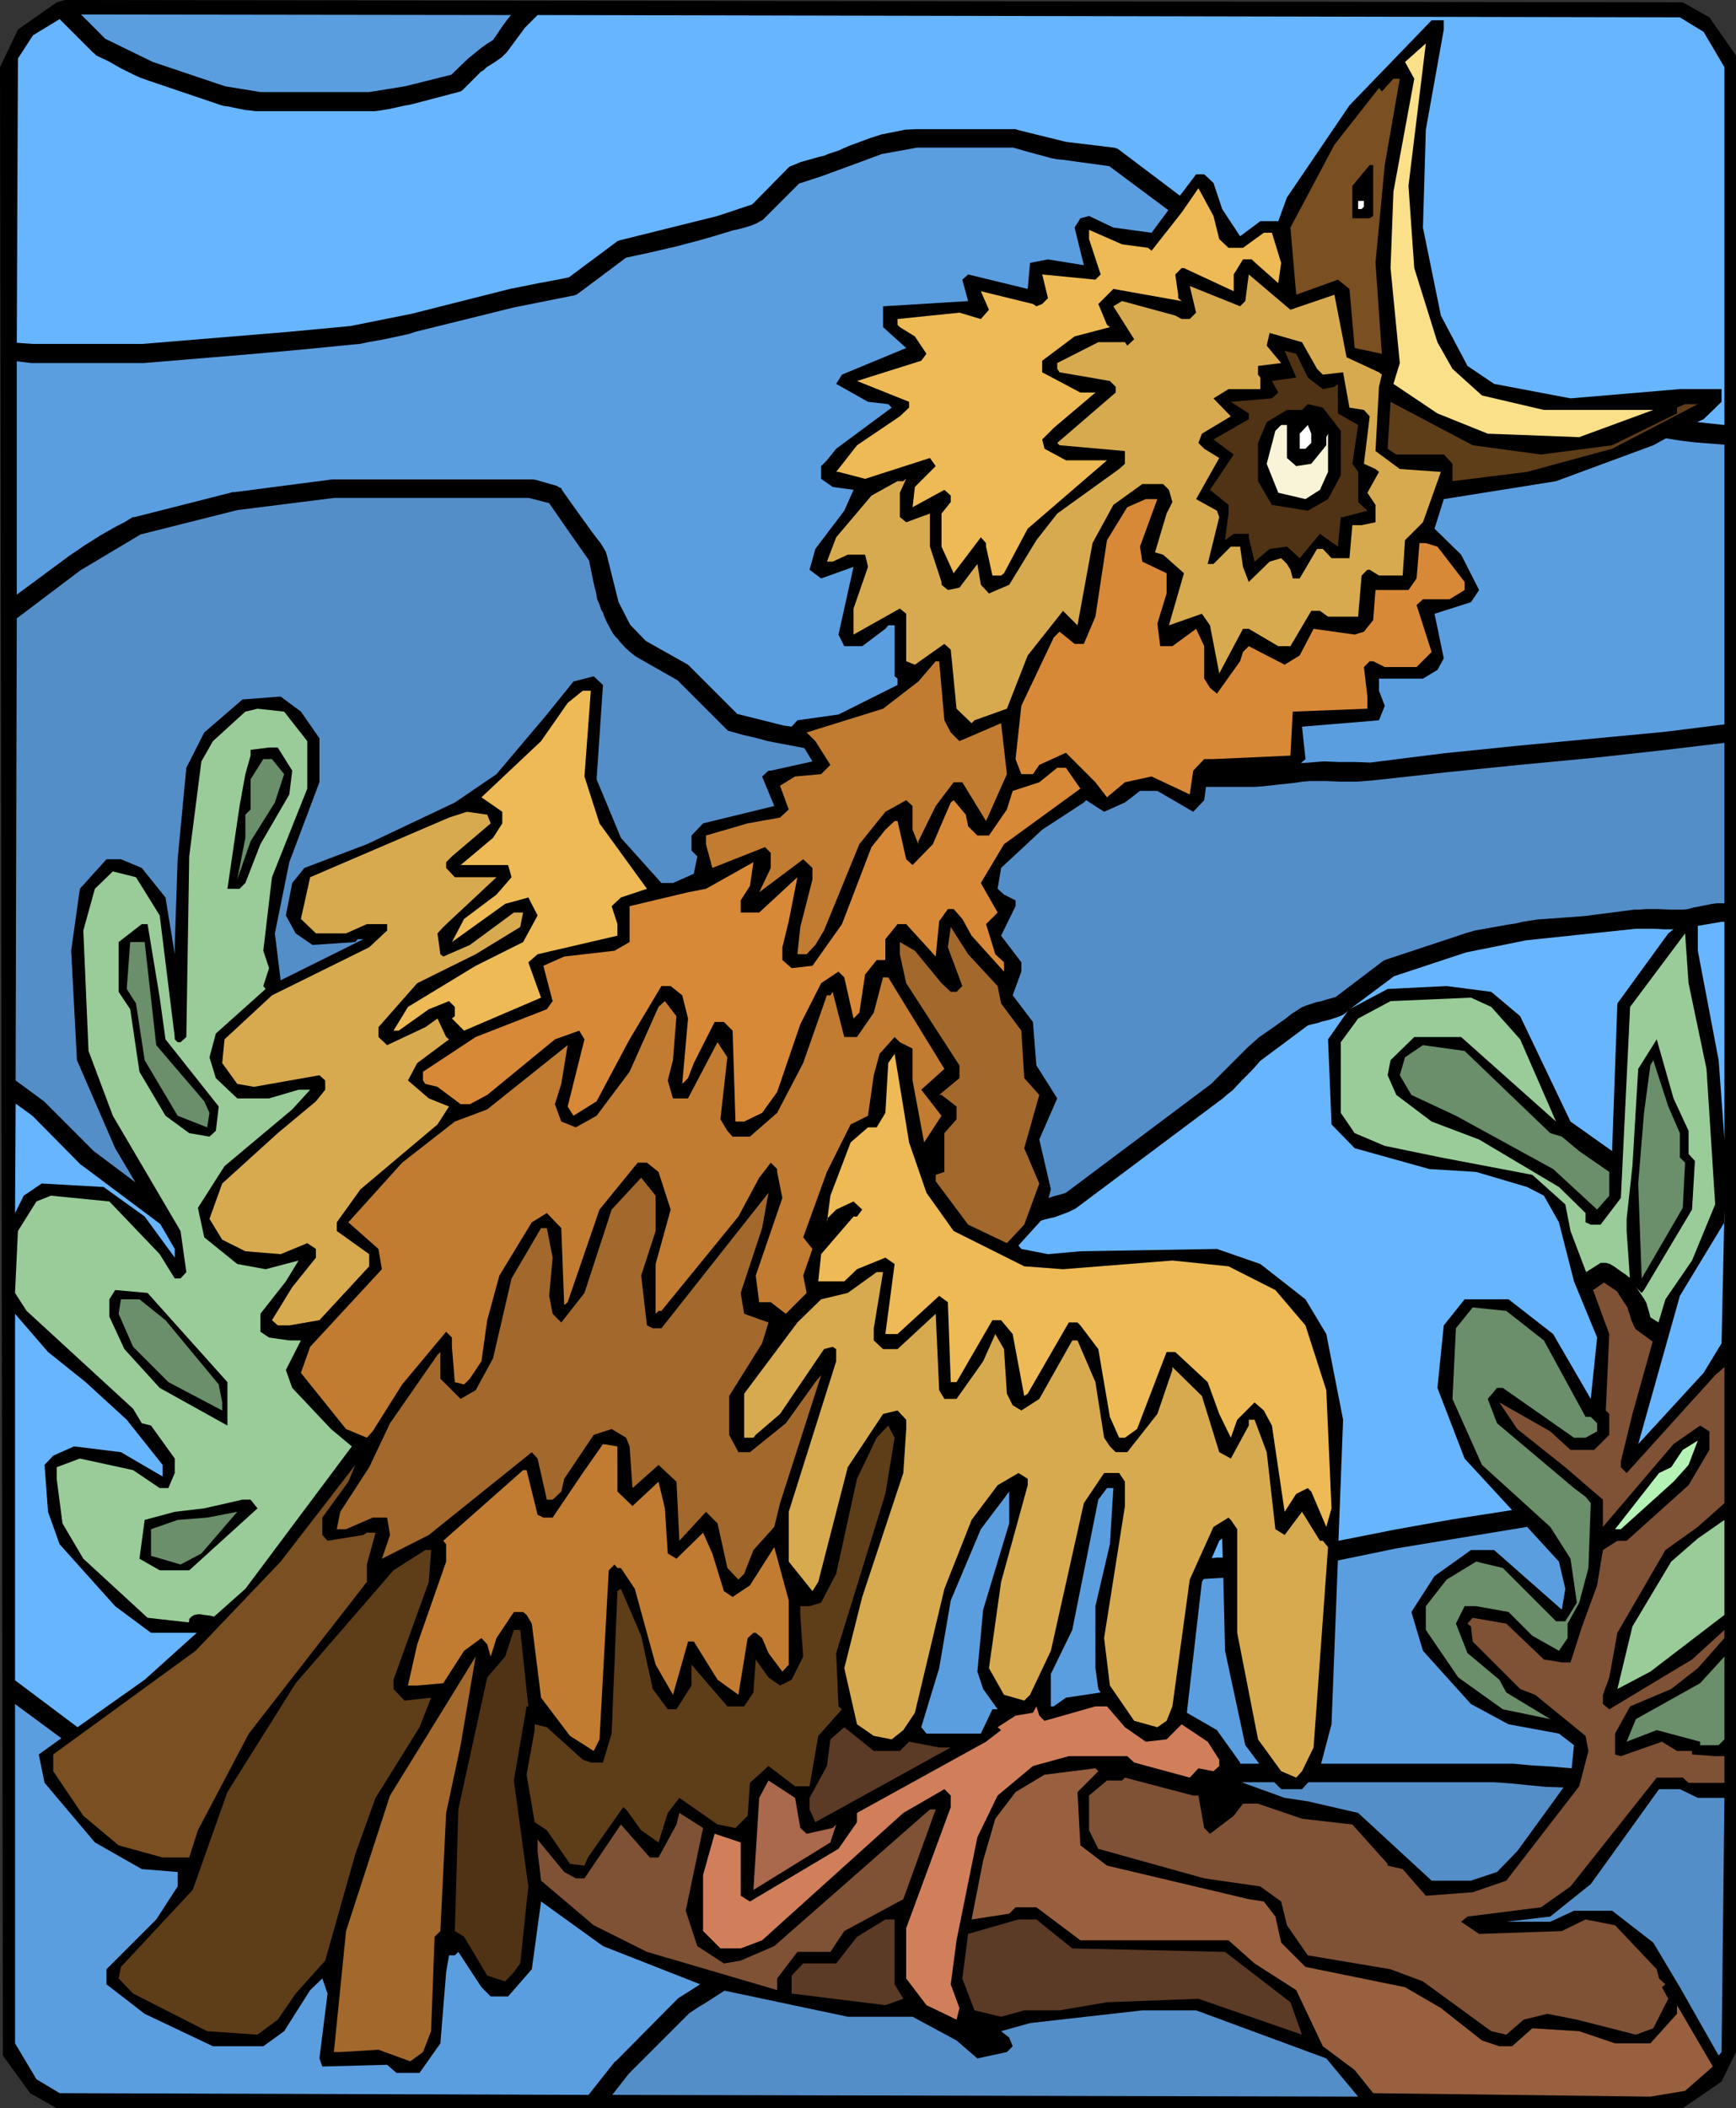 <?xml version="1.0" encoding="UTF-8" standalone="no"?>
<svg
   version="1.0"
   width="128.257mm"
   height="155.668mm"
   id="svg75"
   sodipodi:docname="Chick 2.wmf"
   xmlns:inkscape="http://www.inkscape.org/namespaces/inkscape"
   xmlns:sodipodi="http://sodipodi.sourceforge.net/DTD/sodipodi-0.dtd"
   xmlns="http://www.w3.org/2000/svg"
   xmlns:svg="http://www.w3.org/2000/svg">
  <rect width="100%" height="100%" fill="#333333" stroke="none"/>
  <sodipodi:namedview
     id="namedview75"
     pagecolor="#ffffff"
     bordercolor="#000000"
     borderopacity="0.25"
     inkscape:showpageshadow="2"
     inkscape:pageopacity="0.0"
     inkscape:pagecheckerboard="0"
     inkscape:deskcolor="#d1d1d1"
     inkscape:document-units="mm" />
  <defs
     id="defs1">
    <pattern
       id="WMFhbasepattern"
       patternUnits="userSpaceOnUse"
       width="6"
       height="6"
       x="0"
       y="0" />
  </defs>
  <path
     style="fill:#000000;fill-opacity:1;fill-rule:evenodd;stroke:none"
     d="m 477.32,4.848 7.433,10.665 V 572.679 l -4.04,8.241 -10.826,7.433 H 15.835 L 8.402,584.152 0.808,573.648 0,18.745 5.009,8.241 15.835,0.646 18.097,0 469.887,0.646 Z"
     id="path1" />
  <path
     style="fill:#548ec9;fill-opacity:1;fill-rule:evenodd;stroke:none"
     d="m 202.303,555.55 34.417,7.272 h 18.097 l 12.28,6.625 5.817,5.009 8.241,-1.778 1.616,-1.616 -0.97,-2.424 -2.262,-1.778 8.079,-2.262 31.347,-3.555 h 15.027 l 36.356,13.412 8.887,10.665 -208.282,-0.485 4.686,-5.979 16.805,-16.805 2.424,-1.616 2.424,-1.454 z"
     id="path2" />
  <path
     style="fill:#5b9ee0;fill-opacity:1;fill-rule:evenodd;stroke:none"
     d="m 17.128,485.097 -6.302,4.525 1.616,7.918 14.058,16.644 13.088,7.433 10.018,0.808 v 4.04 l -5.979,9.211 -13.896,13.897 v 4.201 l 10.665,8.241 19.067,9.049 h 14.058 l 5.817,-4.201 7.271,-11.473 3.393,-3.232 1.454,4.201 -2.262,18.098 0.808,2.262 18.097,-0.485 2.585,2.262 h 6.463 l 5.817,-8.241 1.616,-19.876 0.808,-4.686 h 1.616 l 0.97,-0.97 6.463,9.857 2.585,2.585 h 4.848 l 6.625,-7.595 2.585,-18.906 17.29,12.443 27.146,10.665 -6.14,3.878 -0.323,0.323 -17.128,17.29 h -0.162 l -7.433,9.372 -147.688,-0.485 -6.463,-3.878 -5.979,-10.019 v -94.692 z"
     id="path3" />
  <path
     style="fill:#68b5ff;fill-opacity:1;fill-rule:evenodd;stroke:none"
     d="M 54.939,455.687 40.396,468.776 21.652,482.026 4.201,468.937 V 366.65 l 9.21,10.665 10.503,8.403 11.472,10.503 10.018,12.604 v 3.232 l -11.634,-6.787 -13.088,-1.616 -5.817,2.585 -2.424,2.585 0.97,13.089 3.232,9.049 15.512,17.29 10.018,7.433 h 12.442 z"
     id="path4" />
  <path
     style="fill:#68b5ff;fill-opacity:1;fill-rule:evenodd;stroke:none"
     d="m 44.759,341.604 4.04,6.948 v 2.424 l -8.402,-11.473 -11.472,-8.241 -17.29,-0.97 -5.009,3.393 -2.424,4.848 0.162,-30.541 4.686,3.393 13.573,13.735 0.323,0.162 z"
     id="path5" />
  <path
     style="fill:#548ec9;fill-opacity:1;fill-rule:evenodd;stroke:none"
     d="m 224.602,208.776 2.262,3.717 -11.634,2.585 h -0.646 l -1.777,1.616 3.393,8.241 -19.875,4.848 -3.232,3.393 v 4.201 l 1.616,1.616 -0.97,4.848 -5.817,2.585 h -3.232 l -11.311,-12.604 -6.787,-16.321 1.777,-26.339 -2.585,-2.424 -5.655,1.454 -7.433,9.211 -14.058,16.644 -11.634,7.918 -24.561,11.635 -17.451,6.625 -3.393,4.201 -1.777,9.049 2.747,5.009 4.686,3.232 11.957,-0.808 0.646,-0.808 h 1.616 l -23.107,11.473 -1.616,-13.089 4.04,-19.876 8.402,-22.3 v -12.281 l -5.171,-7.433 -5.655,-4.201 -10.665,0.808 -10.665,9.211 -5.009,9.857 -2.424,25.531 -0.808,23.915 v 2.585 l -2.585,-15.836 -6.625,-8.241 -5.817,-2.424 h -4.04 l -7.433,8.241 -2.424,17.29 1.616,30.541 10.665,24.562 5.655,9.534 -11.634,-8.726 -13.573,-13.574 -0.162,-0.162 -0.162,-0.162 -7.918,-5.817 0.323,-128.95 17.774,-13.412 16.805,-10.019 26.985,-6.787 26.985,-3.393 h 54.454 l 5.655,1.454 5.494,7.918 5.655,8.08 0.323,1.616 0.323,1.616 0.808,3.878 0.485,1.778 0.323,1.939 0.646,1.454 0.485,1.454 0.485,0.808 0.323,0.97 0.485,1.131 0.485,0.97 1.131,2.101 0.485,0.808 0.646,0.808 0.646,0.646 0.485,0.646 1.454,1.616 1.616,1.454 0.808,0.646 0.646,0.485 11.634,6.625 13.573,13.574 0.485,0.485 0.646,0.162 3.393,0.97 3.555,0.808 3.555,0.97 3.393,0.646 z"
     id="path6" />
  <path
     style="fill:#5b9ee0;fill-opacity:1;fill-rule:evenodd;stroke:none"
     d="m 326.238,58.658 -4.686,6.302 -10.665,-1.454 -6.787,-3.232 -2.424,0.646 -1.616,2.585 2.585,10.503 -10.018,-1.616 -5.009,0.97 -0.646,7.272 -16.643,-4.04 -1.616,1.454 1.616,5.979 -23.753,1.454 v 5.817 l 6.463,5.817 -17.936,7.433 -1.616,2.585 8.887,5.009 5.655,0.646 0.97,0.97 -15.512,11.473 -2.585,3.232 -1.616,1.616 v 3.555 l 3.232,2.262 5.817,0.808 -2.585,5.817 -8.079,10.665 -1.616,5.817 3.232,2.424 9.049,-3.232 -4.201,18.906 1.616,3.232 h 5.009 l 6.463,-4.848 0.808,-0.97 h 1.777 v 14.22 l 0.808,0.646 v 1.778 l -16.482,8.241 -11.472,1.616 -1.616,1.778 v 0 l -2.262,-0.323 -12.927,-3.232 -13.25,-13.25 -0.485,-0.485 -11.796,-6.625 -4.363,-4.525 -3.232,-6.302 -3.393,-13.574 v 0.162 l -0.162,-0.646 -0.485,-0.808 -0.97,-1.616 -0.646,-0.808 -0.646,-0.808 -0.485,-0.646 -0.485,-0.646 -5.009,-6.948 -3.555,-5.009 -0.162,-0.485 -0.485,-0.162 -0.808,-0.485 -1.777,-0.485 -3.878,-1.131 -0.97,-0.162 h -0.808 -54.939 -0.323 l -27.308,3.555 h -0.485 l -27.308,6.948 h -0.485 l -0.323,0.162 -2.101,1.293 -2.262,1.131 -4.524,2.585 -4.363,2.747 -2.101,1.454 -1.939,1.293 -14.866,10.988 v -65.121 l 4.04,0.485 h 0.323 30.863 0.323 l 29.085,-2.424 14.543,-1.293 14.704,-1.454 1.939,-0.162 2.262,-0.485 4.524,-0.808 4.524,-0.97 2.262,-0.485 1.939,-0.646 27.469,-6.787 16.966,-3.393 0.485,-0.162 0.485,-0.323 13.411,-10.019 6.787,-1.454 6.948,-1.616 6.787,-1.778 3.393,-0.97 3.232,-0.97 0.485,-0.162 0.646,-0.162 1.454,-0.485 1.616,-0.323 1.777,-0.485 1.616,-0.485 1.616,-0.646 1.131,-0.646 0.646,-0.323 0.323,-0.323 9.857,-9.857 5.979,-1.939 11.472,-4.201 5.655,-2.101 9.857,-1.778 h 26.823 l 3.393,0.97 3.555,0.97 3.555,0.97 1.616,0.323 1.777,0.162 12.927,1.778 z"
     id="path7" />
  <path
     style="fill:#68b5ff;fill-opacity:1;fill-rule:evenodd;stroke:none"
     d="m 338.357,434.842 2.101,-4.848 0.808,-0.646 0.162,5.333 h -1.616 z"
     id="path8" />
  <path
     style="fill:#5b9ee0;fill-opacity:1;fill-rule:evenodd;stroke:none"
     d="m 346.275,492.207 v -0.323 l -6.463,-9.049 -8.402,-4.848 4.201,-36.52 0.485,-0.808 2.585,-0.162 2.909,-0.162 0.485,20.36 5.655,26.339 3.878,5.171 z"
     id="path9" />
  <path
     style="fill:#548ec9;fill-opacity:1;fill-rule:evenodd;stroke:none"
     d="m 436.6,498.832 -12.927,17.775 -5.655,5.817 -7.271,2.424 h -10.988 l -20.521,-18.906 -14.058,-3.232 -6.463,-0.97 -11.634,-4.201 v -0.162 h 8.726 l 1.939,1.939 h 5.817 l 1.777,-1.939 h 51.707 l 4.686,0.323 4.848,0.485 5.009,0.485 z"
     id="path10" />
  <path
     style="fill:#5b9ee0;fill-opacity:1;fill-rule:evenodd;stroke:none"
     d="m 426.421,426.116 8.887,9.695 1.777,7.595 -0.97,5.817 -18.905,-16.644 h -6.463 l -10.18,7.272 -6.463,10.019 3.232,10.827 13.411,14.866 10.503,5.656 14.058,2.585 4.201,3.232 -0.646,6.464 -5.494,-0.485 -5.494,-0.323 -5.332,-0.485 h -5.332 -48.314 l 2.909,-10.988 1.777,-45.73 16.482,-3.393 z"
     id="path11" />
  <path
     style="fill:#68b5ff;fill-opacity:1;fill-rule:evenodd;stroke:none"
     d="m 376.491,281.976 -5.655,8.08 0.97,23.754 6.463,6.625 20.844,5.817 13.088,0.808 14.219,4.201 4.686,2.424 4.201,7.433 4.201,16.482 6.463,15.674 -1.777,17.129 -10.503,-18.098 -12.442,-9.695 h -12.28 l -5.817,7.272 -1.777,17.452 7.594,19.714 13.25,14.382 -16.643,2.585 -8.241,1.454 -8.079,1.454 -15.512,3.07 1.293,-33.773 -4.686,-23.915 -5.817,-9.695 -12.604,-9.857 -12.119,-4.201 -38.134,0.646 -9.049,0.808 -7.433,-1.454 -0.808,-0.97 6.302,-6.948 1.131,-0.323 1.293,-0.323 1.454,-0.323 1.293,-0.485 1.293,-0.485 1.293,-0.485 0.97,-0.485 0.97,-0.485 41.042,-30.702 1.293,-1.131 1.454,-1.131 2.585,-2.747 2.747,-2.747 1.293,-1.454 1.131,-1.293 13.25,-9.857 1.131,-0.323 1.454,-0.323 1.454,-0.485 1.454,-0.323 1.616,-0.485 1.454,-0.485 1.131,-0.485 0.97,-0.646 z"
     id="path12" />
  <path
     style="fill:#68b5ff;fill-opacity:1;fill-rule:evenodd;stroke:none"
     d="m 467.301,259.354 -1.454,1.131 -14.219,19.553 -1.454,40.398 v 0.808 l -11.634,-8.241 -14.058,-29.41 -8.079,-6.787 -12.442,-1.616 -16.482,0.808 -10.341,5.494 12.119,-9.049 20.036,-6.625 16.805,-3.393 15.35,-1.616 15.351,-1.616 h 1.131 1.293 1.293 1.293 l 2.909,0.162 z"
     id="path13" />
  <path
     style="fill:#68b5ff;fill-opacity:1;fill-rule:evenodd;stroke:none"
     d="m 481.521,257.253 v 60.758 l -1.616,-22.138 -5.817,-30.541 v -6.948 l 6.625,-1.131 z"
     id="path14" />
  <path
     style="fill:#548ec9;fill-opacity:1;fill-rule:evenodd;stroke:none"
     d="m 481.521,207.321 v 44.761 h -0.808 -1.293 l -1.293,0.162 -5.655,1.131 -1.131,0.323 -1.293,0.162 h -1.616 -1.777 l -3.555,-0.162 h -3.555 l -1.777,0.162 h -1.454 l -13.735,1.778 -4.201,0.323 -9.049,0.646 -2.101,0.323 -2.101,0.323 -1.939,0.485 -2.262,0.323 -4.524,0.808 -4.524,0.808 -2.262,0.646 -1.939,0.646 -20.521,6.787 -0.808,0.323 -13.411,10.18 -1.131,0.323 -1.293,0.323 -1.454,0.485 -1.616,0.323 -1.454,0.485 -1.454,0.485 -1.131,0.485 -0.97,0.646 -1.777,1.131 -1.616,1.293 -3.878,2.747 -3.716,2.585 -1.616,1.454 -1.454,1.293 -10.18,10.18 -40.558,30.379 -0.97,0.323 -1.131,0.323 -1.293,0.323 -1.454,0.485 0.646,-2.424 -3.232,-13.897 5.009,-11.473 -5.817,-9.211 -0.97,-12.119 -5.655,-7.433 2.424,-6.625 v -2.585 l -5.655,-7.433 4.04,-8.241 v -1.616 l -3.232,-1.616 -1.777,-1.616 0.97,-5.817 11.472,-10.665 11.634,-7.595 0.646,-0.646 5.009,3.232 5.817,-2.585 4.201,-3.232 h 4.848 l 10.018,5.817 3.07,-3.232 0.485,-3.717 h 11.634 2.101 l 2.262,-0.162 4.363,-0.485 4.524,-0.485 2.101,-0.323 2.101,-0.162 h 2.101 2.101 l 4.524,0.162 h 4.363 l 2.101,-0.162 2.101,-0.162 10.341,-1.131 10.18,-1.131 20.683,-2.101 20.521,-1.939 10.341,-1.131 10.18,-1.131 z"
     id="path15" />
  <path
     style="fill:#5b9ee0;fill-opacity:1;fill-rule:evenodd;stroke:none"
     d="m 481.521,124.102 v 78.049 l -16.805,2.101 -20.521,1.939 -20.521,1.939 -20.521,2.101 -10.341,1.293 -10.18,1.293 -4.201,-0.162 h -4.524 l -4.201,-0.162 -2.262,0.162 -1.939,0.162 -2.262,0.162 1.293,-1.131 -0.97,-9.049 21.491,-1.778 1.616,-4.04 -1.616,-4.201 v -3.393 h 12.28 l 4.04,-2.424 1.777,-3.232 -2.585,-12.443 10.18,-3.232 2.262,-3.393 -5.009,-9.857 -7.433,-7.272 2.585,-8.241 31.347,-5.009 27.146,-10.019 3.555,-1.939 4.04,0.646 4.04,0.485 z"
     id="path16" />
  <path
     style="fill:#5b9ee0;fill-opacity:1;fill-rule:evenodd;stroke:none"
     d="m 126.036,20.845 -12.927,3.232 -10.018,1.616 H 72.713 L 62.856,24.077 42.658,17.29 29.408,10.827 22.622,4.04 142.679,4.201 l -1.293,1.616 -1.293,1.778 -1.293,1.939 -1.131,1.616 -1.777,1.131 -1.777,1.293 -1.777,1.454 -1.616,1.293 z"
     id="path17" />
  <path
     style="fill:#68b5ff;fill-opacity:1;fill-rule:evenodd;stroke:none"
     d="m 475.704,8.888 5.817,9.857 v 99.863 l -7.594,-0.808 1.777,-0.808 5.009,-4.848 v -3.555 h -11.634 l -30.539,2.585 -21.329,-4.04 -7.433,-5.009 -7.433,-14.058 -5.009,-24.562 0.808,-27.309 5.009,-27.955 V 5.656 h -3.393 l -22.945,23.754 -17.451,25.693 -2.424,6.625 h -5.009 l -5.655,4.201 -5.009,-7.595 -2.424,-7.272 -2.585,-2.424 h -2.262 l -4.524,5.979 -17.128,-12.927 -0.646,-0.323 -0.646,-0.162 -13.411,-1.616 -13.735,-3.393 -0.162,-0.162 h -0.323 -27.469 l -3.232,0.162 -3.232,0.646 -3.232,0.646 -3.07,0.97 -6.14,2.262 -2.909,1.293 -2.909,0.97 -1.131,0.485 -1.454,0.323 -3.393,0.97 -1.777,0.485 -1.454,0.646 -1.293,0.485 -0.485,0.323 -0.323,0.323 -9.857,10.019 -9.695,3.232 -27.308,6.787 -0.485,0.162 -0.485,0.323 -13.25,9.857 -4.04,0.808 -4.363,0.808 -4.04,0.808 -4.04,0.808 -27.469,6.948 L 97.92,90.976 80.792,92.592 39.75,95.985 H 9.21 L 4.686,95.662 5.009,16.321 9.21,9.857 l 7.433,-4.525 9.372,9.372 0.485,0.323 0.162,0.323 1.616,0.808 1.777,0.808 3.716,2.101 3.555,1.778 1.777,0.808 1.777,0.646 20.521,6.948 1.131,0.323 1.293,0.162 1.454,0.323 1.616,0.323 1.616,0.323 1.616,0.162 1.293,0.162 h 1.131 30.863 1.131 l 1.454,-0.162 2.909,-0.485 2.909,-0.646 1.454,-0.323 1.131,-0.162 13.573,-3.555 0.646,-0.162 0.646,-0.485 5.009,-5.009 0.808,-0.485 0.808,-0.808 2.101,-1.293 2.101,-1.454 0.808,-0.808 0.646,-0.646 5.009,-6.787 3.555,-3.555 318.967,0.646 z"
     id="path18" />
  <path
     style="fill:#f9e089;fill-opacity:1;fill-rule:evenodd;stroke:none"
     d="m 394.912,74.817 6.463,20.684 4.201,7.433 8.241,7.433 17.29,4.04 h 30.539 l -20.683,7.595 -25.53,-0.97 -14.058,-5.656 -12.28,-8.241 1.777,-5.817 -2.585,-26.501 0.808,-21.33 5.817,-31.51 -2.585,-4.686 5.817,-5.171 -4.848,39.751 z"
     id="path19" />
  <path
     style="fill:#7a4f21;fill-opacity:1;fill-rule:evenodd;stroke:none"
     d="m 386.671,46.053 -2.585,27.309 1.777,25.37 -7.594,-1.616 -1.454,-16.482 -3.232,-2.585 -11.634,4.201 -1.616,-18.745 12.28,-23.108 12.442,-15.836 0.808,0.97 3.232,-3.555 h 1.777 z"
     id="path20" />
  <path
     style="fill:#000000;fill-opacity:1;fill-rule:evenodd;stroke:none"
     d="m 383.439,60.273 -0.97,0.646 h -4.848 v -9.049 l 4.848,-5.817 h 0.97 z"
     id="path21" />
  <path
     style="fill:#edba56;fill-opacity:1;fill-rule:evenodd;stroke:none"
     d="m 340.458,66.737 2.585,2.424 h 4.04 l 5.817,-4.201 h 2.262 l 2.585,8.403 -0.808,5.656 -5.655,-5.009 -1.777,-1.616 h -2.424 l -2.585,4.201 v 4.686 l -13.896,-6.464 h -0.646 l -1.777,1.778 0.808,5.656 v 0.97 l 0.97,0.808 -19.067,-3.393 -4.201,4.201 2.424,5.817 0.808,0.646 -9.857,2.585 -9.049,6.787 v 3.232 l 10.665,5.656 h 4.201 l -11.634,9.857 -3.232,3.232 0.646,2.585 5.979,3.232 h 11.472 l -22.137,19.068 -6.625,12.443 -0.808,0.646 h -2.424 l -1.777,-8.08 v -0.97 l -1.454,-1.616 -7.594,10.019 -3.393,-7.433 v -9.211 l 2.585,-3.232 v -1.778 l -1.777,-1.616 -8.887,4.848 0.646,-5.656 5.817,-5.817 -1.616,-2.262 -18.097,5.817 -7.433,-1.939 h -0.646 l 5.817,-7.433 11.957,-8.08 2.585,-2.424 v -1.616 l -14.543,-5.817 17.936,-5.656 1.454,-1.939 -3.232,-4.848 -4.201,-2.585 -0.646,-0.646 v -1.616 l 17.29,-1.778 5.979,1.778 2.262,-2.585 -2.262,-5.171 14.543,3.555 0.97,0.646 1.616,-0.646 1.616,-1.616 -1.616,-6.625 14.866,1.454 1.454,-1.454 -3.232,-9.857 v -2.585 l 9.21,4.04 7.271,0.97 0.97,0.808 8.402,-10.665 4.686,-6.787 4.201,7.756 z"
     id="path22" />
  <path
     style="fill:#ffffff;fill-opacity:1;fill-rule:evenodd;stroke:none"
     d="m 380.854,57.688 -0.646,0.646 h -0.97 v -2.262 h 1.616 z"
     id="path23" />
  <path
     style="fill:#d8aa4f;fill-opacity:1;fill-rule:evenodd;stroke:none"
     d="m 372.613,82.25 3.393,17.452 9.049,4.201 0.808,0.646 -0.808,3.393 -0.97,17.937 6.787,5.009 11.472,0.808 -5.009,14.058 -5.009,5.009 -0.646,9.857 h -6.625 l -2.585,-1.616 h -0.646 l -1.616,1.616 -0.97,11.473 h -8.402 l -2.262,-1.616 h -2.424 l -5.817,9.857 h -3.393 l -8.241,-4.848 h -1.616 l -6.625,12.443 -2.585,-13.412 -2.262,-3.232 -9.21,3.232 4.201,-14.543 -5.817,-5.171 -2.262,-0.646 3.232,-10.827 1.616,-3.232 -0.97,-3.393 -1.616,-1.616 h -5.817 l -8.079,5.817 -5.817,10.665 -4.201,22.946 -4.04,-4.04 -9.857,12.443 -5.817,14.866 -9.049,3.232 -0.808,0.808 -4.201,-4.04 -1.616,-16.482 -1.777,-1.616 -8.241,5.817 -2.424,-0.97 v -13.25 l -1.777,-1.454 -12.927,7.272 v -7.272 l 4.04,-11.635 -0.808,-3.393 h -4.848 l -4.201,1.939 h -1.616 l 2.585,-6.787 9.857,-11.635 7.271,-4.04 h 1.616 l 0.808,-0.646 -1.777,3.878 v 6.787 l 1.777,1.454 6.625,-2.424 v 9.211 l 3.232,9.857 v 0.808 l 1.777,1.454 3.232,-0.646 5.009,-6.625 0.97,5.817 2.262,2.424 5.655,-2.424 7.594,-12.443 5.817,-7.433 17.29,-12.443 1.616,-1.454 v -3.555 l -18.259,-1.616 -0.646,-0.646 16.32,-14.058 v -1.616 l -1.616,-1.616 -14.058,-2.424 -0.646,-0.97 v -1.616 l 11.472,-5.817 h 7.433 l 0.646,0.97 1.939,-1.778 -5.817,-9.211 2.424,-1.454 14.866,4.04 1.777,0.97 h 2.262 l 1.777,-1.778 -1.777,-7.433 14.058,5.656 1.454,-1.454 0.97,-7.433 11.634,9.857 z"
     id="path24" />
  <path
     style="fill:#000000;fill-opacity:1;fill-rule:evenodd;stroke:none"
     d="m 367.766,102.934 1.616,1.616 5.655,-0.646 1.777,9.857 4.04,0.646 1.616,1.778 -1.616,13.25 3.232,1.454 0.97,0.808 -3.232,5.817 2.262,3.393 v 4.848 l -3.878,0.808 h -2.585 l -0.808,9.211 h -5.009 l -2.424,-2.585 h -1.616 l -4.848,8.241 h -1.939 l -0.646,-2.424 -0.97,-1.616 -1.616,-1.616 -3.232,0.97 -5.817,5.656 -1.616,-4.201 -0.808,-5.656 h -2.585 l -4.848,4.848 h -1.616 l 3.232,-13.089 -0.646,-1.778 -5.817,-3.232 6.463,-11.473 -4.201,-2.585 -1.616,-1.616 0.97,-2.585 8.079,-4.848 -4.848,-5.009 4.201,-2.585 h 8.887 v -3.232 l -0.646,-0.808 v -2.424 l 6.463,-0.808 -4.04,-4.848 0.808,-3.555 9.049,2.585 z"
     id="path25" />
  <path
     style="fill:#4f3314;fill-opacity:1;fill-rule:evenodd;stroke:none"
     d="m 365.18,105.357 4.201,3.232 3.232,-0.646 0.97,-0.808 v 8.241 l 5.655,3.232 -1.616,10.827 1.616,2.262 v 8.403 l 2.585,2.424 -6.787,1.778 h -0.646 l -0.808,8.241 -5.009,-3.555 -5.655,6.787 -3.555,-3.232 -4.848,0.646 -4.201,3.555 -1.616,-6.787 v -0.97 h -4.201 l -2.424,1.778 0.97,-7.433 v -2.424 l -5.171,-4.201 6.625,-9.857 -5.655,-4.201 9.857,-5.656 v -1.616 l -5.009,-3.232 11.472,-0.97 1.777,-1.616 -1.777,-3.232 6.787,-0.97 -3.232,-7.433 3.232,0.808 z"
     id="path26" />
  <path
     style="fill:#5e3d19;fill-opacity:1;fill-rule:evenodd;stroke:none"
     d="m 430.299,126.849 19.875,-2.585 18.097,-8.888 v -1.616 l 2.262,-0.97 h 3.555 l -23.914,12.443 -23.753,6.464 -20.844,2.585 v -4.848 l -2.424,-2.585 h -13.25 l -2.424,-1.616 0.808,-13.089 22.945,12.119 z"
     id="path27" />
  <path
     style="fill:#000000;fill-opacity:1;fill-rule:evenodd;stroke:none"
     d="m 374.39,120.224 v 12.443 l -3.555,6.625 -5.655,3.232 -10.018,-1.616 -3.878,-6.625 v -10.665 l 2.424,-5.817 5.655,-3.393 h 4.201 l 1.616,-1.616 4.201,0.97 z"
     id="path28" />
  <path
     style="fill:#f9f4d8;fill-opacity:1;fill-rule:evenodd;stroke:none"
     d="m 359.363,127.819 2.585,2.262 4.201,-0.646 4.201,-5.171 v -2.262 l 0.485,-0.97 v 10.665 l -2.262,5.009 -4.04,2.585 -7.594,-1.778 -3.232,-8.08 2.424,-9.211 1.616,-1.616 h 1.616 z"
     id="path29" />
  <path
     style="fill:#ffffff;fill-opacity:1;fill-rule:evenodd;stroke:none"
     d="m 366.15,123.617 -1.616,1.616 h -1.616 v -4.201 l 2.262,-2.424 0.97,2.424 z"
     id="path30" />
  <path
     style="fill:#d88938;fill-opacity:1;fill-rule:evenodd;stroke:none"
     d="m 318.321,152.542 0.646,4.201 6.787,3.232 v 5.656 l -2.585,8.403 0.808,6.302 h 3.393 l 6.625,-4.848 2.262,4.848 v 9.049 l 1.616,2.585 1.939,1.616 6.463,-9.049 0.808,-2.585 1.616,-1.616 10.018,5.171 4.201,-2.585 3.878,-7.433 11.472,1.616 2.585,-0.808 2.585,-3.232 0.646,-8.403 h 9.21 l 2.262,-3.232 0.808,-9.857 h 1.777 l 3.232,0.97 7.594,9.857 v 2.262 l -4.201,2.585 h -7.433 l -1.777,1.616 4.201,13.089 -4.201,4.201 h -8.887 l -3.232,-1.616 h -0.97 l -1.616,1.616 0.97,8.241 v 3.393 l -20.844,0.808 -0.646,12.281 -21.491,0.97 h -2.585 l -3.07,3.232 -0.97,6.625 -10.665,-5.009 -7.433,1.616 -5.009,4.201 -3.232,-4.201 -8.241,-8.241 -7.433,3.393 -1.777,2.585 h -3.232 l -1.616,-4.201 1.616,-14.866 9.049,-19.068 1.616,-1.616 4.201,3.393 h 2.585 l 3.232,-7.595 3.232,-21.33 5.655,-9.211 5.171,-2.262 h 3.232 z"
     id="path31" />
  <path
     style="fill:#c17c32;fill-opacity:1;fill-rule:evenodd;stroke:none"
     d="m 263.705,201.019 1.777,3.393 2.424,2.424 11.634,-5.009 1.616,14.22 -5.817,13.089 -6.625,-10.827 h -2.424 l -5.009,6.625 -4.848,9.857 v 0.808 l -1.616,-4.04 v -6.625 l -1.777,-1.616 -5.817,3.232 -7.271,9.049 -9.857,24.077 -2.424,4.04 -2.424,2.585 h -2.585 l 0.808,-7.595 3.393,-13.25 v -3.232 l -2.585,-2.424 -12.28,9.211 3.232,-6.787 v -4.201 l -1.616,-1.616 -14.704,5.817 -1.777,-6.625 v -2.424 l 11.634,-3.393 9.049,-1.616 2.424,-2.262 -2.424,-6.625 4.201,-2.585 7.271,-0.646 2.585,-2.585 -4.201,-6.625 -2.424,-2.424 21.329,-6.625 9.857,-7.595 4.848,-5.656 h 0.97 z"
     id="path32" />
  <path
     style="fill:#edba56;fill-opacity:1;fill-rule:evenodd;stroke:none"
     d="m 163.2,216.694 4.201,13.089 13.25,18.26 -7.271,2.424 -2.585,2.424 1.616,5.009 v 3.232 l -22.299,5.171 -2.585,2.262 3.555,9.857 -21.491,9.211 -3.393,-3.393 0.808,-0.646 v -2.585 l -1.616,-1.616 -5.655,2.262 -8.402,5.979 h -1.454 l 4.04,-6.625 18.905,-11.473 13.25,-6.625 4.04,-7.433 -2.585,-5.009 -6.463,1.778 -14.866,10.665 3.393,-6.464 9.049,-6.787 4.201,-4.848 -0.97,-3.393 h -13.25 l 9.049,-7.595 2.585,-4.04 v -3.232 l -5.817,-4.04 16.643,-15.674 7.433,-10.665 4.201,-3.393 h 2.262 z"
     id="path33" />
  <path
     style="fill:#99cc99;fill-opacity:1;fill-rule:evenodd;stroke:none"
     d="m 85.801,206.837 v 13.25 l -9.857,24.723 -2.424,20.522 1.616,4.848 -1.616,5.009 0.646,0.808 -13.896,12.443 -1.777,6.625 1.777,5.817 5.979,5.656 h 8.887 l 8.241,-2.424 h 3.232 L 81.6,309.609 l -18.905,15.836 -7.433,11.635 1.777,8.241 9.21,7.433 7.918,1.454 9.21,-2.424 -3.555,5.817 -7.11,9.049 v 5.009 l 2.424,1.616 5.655,0.808 h 3.232 l -4.201,8.241 1.777,5.009 10.826,11.473 5.817,4.848 -29.731,39.751 -8.726,7.756 -0.646,-0.162 -0.808,-0.162 -1.454,-0.162 -0.808,-0.162 h -0.808 l -0.97,0.162 -0.808,0.485 -0.646,0.646 v 0.485 l -0.162,0.485 -11.472,-1.293 -17.936,-16.482 -5.817,-9.857 -1.616,-12.443 v -3.232 l 6.463,-2.424 14.866,3.232 7.433,5.009 h 2.424 l 1.777,-4.201 v -4.04 l -6.625,-9.211 -2.585,-0.646 -2.424,-4.04 -29.731,-27.309 -3.232,-5.009 0.808,-17.29 5.171,-8.241 4.04,-1.616 16.32,1.616 14.058,14.705 4.201,6.787 h 1.616 l 1.616,-1.778 -1.616,-11.473 -18.905,-32.157 -6.787,-18.098 -1.454,-33.611 3.232,-11.635 5.009,-4.848 6.463,1.616 6.625,10.665 4.201,33.934 v 0.646 l 0.808,0.808 h 0.808 l 1.616,-1.454 0.808,-50.416 3.393,-26.501 3.232,-5.656 9.049,-8.241 3.393,-0.808 7.433,0.808 z"
     id="path34" />
  <path
     style="fill:#000000;fill-opacity:1;fill-rule:evenodd;stroke:none"
     d="m 81.6,215.078 -0.808,6.625 -8.079,13.897 -4.201,10.827 -1.616,1.616 h -3.393 l 3.393,-23.108 1.616,-8.888 1.454,-5.171 v -1.616 l 5.171,-0.646 h 2.424 z"
     id="path35" />
  <path
     style="fill:#6b8e6b;fill-opacity:1;fill-rule:evenodd;stroke:none"
     d="m 79.338,216.047 -2.585,7.918 -6.787,10.827 -3.716,10.665 2.262,-11.635 v -6.464 l 1.454,-1.454 v -8.403 l 3.555,-5.656 h 2.424 z"
     id="path36" />
  <path
     style="fill:#d88938;fill-opacity:1;fill-rule:evenodd;stroke:none"
     d="m 301.678,220.087 -21.329,15.513 -6.463,10.827 4.686,8.241 -3.232,3.232 2.585,8.403 2.424,2.262 v 2.585 l -9.049,-10.019 -2.585,-4.686 -2.424,-2.747 h -1.616 l -2.424,3.393 -0.97,9.857 -8.241,-9.049 h -2.424 l -3.393,4.201 v 5.817 H 244.8 l -3.232,4.04 -1.616,10.665 -1.616,1.616 -2.585,-11.473 -1.616,-1.616 -4.848,3.232 -5.817,11.473 -6.463,18.906 -4.201,5.817 -5.009,2.424 h -2.424 l -0.808,-25.37 -2.424,-2.424 h -2.585 l -5.817,11.473 -1.616,4.201 -1.616,1.616 1.616,-18.26 -1.616,-6.464 -3.232,-2.585 h -2.585 l -8.887,14.866 -9.21,17.29 -6.463,4.04 -1.616,-2.585 4.686,-18.745 -1.454,-2.424 -6.787,2.424 -18.905,15.513 -4.848,2.585 h -2.585 l -6.463,-4.848 -3.393,-0.808 -0.646,-0.97 v -2.424 l 14.704,-9.695 19.875,-7.756 1.616,-2.262 -2.585,-9.857 5.817,-2.585 14.058,-1.616 4.201,-2.424 V 252.89 l 16.32,-3.878 5.009,-0.97 13.25,-7.433 -0.97,6.625 -2.585,4.04 v 3.393 h 5.171 l 10.665,-9.857 -2.424,12.281 -1.777,7.272 v 3.555 l 2.585,2.262 5.817,-0.646 8.241,-11.635 8.241,-21.492 3.878,-4.848 2.585,-2.424 h 0.808 l 2.424,10.665 1.777,1.616 5.655,-5.817 5.009,-11.635 0.808,-0.646 3.393,4.04 0.646,3.232 2.585,2.585 h 3.232 l 5.009,-7.272 1.616,-5.171 7.433,-2.424 5.009,-4.04 h 2.424 z"
     id="path37" />
  <path
     style="fill:#d8aa4f;fill-opacity:1;fill-rule:evenodd;stroke:none"
     d="m 137.023,229.783 -10.826,9.211 -1.616,1.616 v 1.616 l 2.424,2.585 h 11.634 l -14.866,13.897 -1.616,1.778 0.808,5.817 0.808,0.646 7.433,-3.232 12.28,-9.049 h 2.585 l -0.808,4.04 -12.442,7.595 -16.32,8.08 -10.826,12.281 v 2.747 l 2.424,2.262 10.665,-5.009 3.393,-2.424 2.424,5.171 0.808,0.646 -8.887,6.625 -2.585,4.848 5.817,5.009 5.655,2.262 -3.232,5.009 -21.491,18.098 -6.625,9.211 v 2.424 l 9.049,6.464 v 3.393 l -13.896,15.028 -8.402,1.454 h -3.232 l -1.616,-1.454 5.655,-9.211 6.625,-8.241 v -2.424 l -2.424,-1.616 -7.433,3.07 -9.857,-0.808 -6.463,-3.232 -3.555,-5.817 3.555,-9.857 15.512,-14.058 10.665,-8.888 2.585,-3.232 v -2.585 l -1.616,-1.454 -18.259,3.232 -4.686,-0.808 -4.201,-5.817 0.646,-6.625 13.25,-12.281 27.146,-13.412 5.009,-4.686 v -1.778 h -5.655 l -5.817,2.585 H 88.225 l -4.201,-4.04 2.585,-11.635 38.78,-16.644 5.009,-1.616 5.655,0.808 z"
     id="path38" />
  <path
     style="fill:#000000;fill-opacity:1;fill-rule:evenodd;stroke:none"
     d="m 44.597,278.421 1.616,11.635 14.866,18.745 -0.808,6.787 -1.777,1.616 -5.655,-0.97 -6.625,-4.848 -7.271,-12.281 -2.585,-17.452 -3.232,-4.848 v -13.897 l 6.463,-5.009 h 1.616 z"
     id="path39" />
  <path
     style="fill:#a3682b;fill-opacity:1;fill-rule:evenodd;stroke:none"
     d="m 278.571,275.19 0.97,4.848 5.655,7.595 0.808,13.25 4.201,4.686 -4.201,14.866 4.201,9.857 -4.201,11.473 -4.848,5.171 -10.826,-5.171 -9.049,-12.119 v -1.778 l 2.424,-0.808 v -10.827 l 3.393,-3.878 v -3.555 l -4.201,-3.232 h -0.646 l 5.655,-4.686 v -3.555 l -14.866,-22.946 -1.777,-8.08 v -3.393 l 4.201,2.424 7.433,9.049 2.585,2.424 h 1.616 l 1.616,-1.616 -4.04,-10.827 0.808,-5.656 4.848,7.595 z"
     id="path40" />
  <path
     style="fill:#7f5135;fill-opacity:1;fill-rule:evenodd;stroke:none"
     d="m 461.484,374.407 -5.655,20.199 -3.232,13.25 v 1.616 l 1.616,1.616 24.722,-27.309 2.585,-2.262 v 37.974 l -7.433,6.625 -9.049,6.464 -13.411,23.108 -2.262,12.443 -1.777,4.848 v 2.585 l 1.777,1.454 23.107,-13.897 9.049,-8.241 v 2.262 l -7.433,8.403 -7.433,5.817 -11.472,4.848 -4.201,7.595 v 5.817 l 1.616,0.485 11.472,-4.04 4.201,2.585 h 4.201 v 0.97 l 6.463,0.485 h 2.585 v 7.433 h -10.018 l -1.616,-1.454 h -7.271 l -24.076,30.379 -8.241,5.817 -20.521,2.585 -1.777,1.454 5.009,3.393 23.107,-0.808 6.625,-3.232 8.241,1.616 11.634,12.281 0.646,2.585 1.777,1.616 -0.97,0.808 1.777,3.232 -4.201,8.241 -4.848,1.778 -16.482,-4.201 -8.241,-1.616 -6.625,1.616 -4.848,4.201 -4.201,-0.97 -19.067,-13.897 -9.049,-3.393 -23.107,-3.878 -5.817,-8.403 -1.616,-6.625 -5.817,-4.201 -15.674,-2.262 -29.57,-8.241 -2.585,-5.171 v -9.695 l 5.009,-4.201 h 4.201 l 0.808,-0.808 19.067,5.009 h 1.454 l 1.616,9.049 1.616,1.616 6.625,-5.009 2.585,-3.393 h 4.201 l 12.28,4.201 14.058,1.616 9.857,10.988 v 0.485 l 4.201,0.97 6.463,7.433 13.088,-0.97 9.372,-3.232 20.36,-26.339 2.585,-9.857 -0.808,-4.201 -14.058,-11.473 -4.201,-1.616 -13.25,-13.25 -0.485,-4.201 -0.97,-0.808 1.454,-1.616 9.372,1.616 10.503,10.019 5.009,0.808 h 2.424 l 3.232,-10.019 4.201,-11.473 1.616,-9.857 4.04,-2.585 h 2.585 l 17.29,-15.513 5.817,-9.857 v -5.171 l -2.585,-1.616 -7.433,5.171 -19.713,23.108 V 418.521 l -10.503,-9.049 -13.411,-10.665 -5.009,-7.433 14.219,8.08 5.655,5.171 h 6.625 l 4.201,-4.201 v -5.817 l -0.97,-0.97 0.97,-21.33 -4.524,-12.281 3.07,-2.101 3.555,2.424 3.07,4.686 0.162,0.808 0.323,0.808 0.485,1.778 0.485,0.97 0.323,0.808 0.485,0.808 0.485,0.323 z"
     id="path41" />
  <path
     style="fill:#99cc99;fill-opacity:1;fill-rule:evenodd;stroke:none"
     d="m 476.512,298.297 2.424,37.812 -6.463,15.674 -7.433,10.827 -1.939,6.464 -2.262,-1.454 -0.323,-1.293 -0.808,-2.747 -0.646,-1.131 -3.716,-5.494 -0.162,-0.323 -0.485,-0.323 -0.808,-0.646 -0.97,-0.646 -1.131,-0.808 -1.131,-0.808 -1.131,-0.646 -1.131,-0.323 h -0.485 -0.485 -0.485 l -0.485,0.323 -3.555,2.262 -4.363,-11.473 -1.454,-7.433 -9.21,-8.241 -25.53,-4.848 -15.674,-3.232 -8.402,-3.555 -3.878,-5.656 v -19.714 l 4.848,-6.625 9.049,-4.848 22.46,-0.97 5.655,2.585 8.079,9.049 L 434.5,313.002 408,289.41 h -13.088 l -6.625,6.464 -0.808,4.201 2.424,5.494 9.857,7.433 13.25,5.009 22.299,13.25 7.433,7.272 v 2.585 l 1.454,0.646 h 2.747 l 5.655,-7.433 2.585,-53.325 15.351,-20.522 0.97,13.897 z"
     id="path42" />
  <path
     style="fill:#6b8e6b;fill-opacity:1;fill-rule:evenodd;stroke:none"
     d="m 43.628,291.672 13.411,15.674 1.454,3.232 -0.646,4.04 -8.241,-3.232 -9.21,-15.513 -2.424,-15.836 -2.585,-4.04 0.97,-13.089 h 4.04 z"
     id="path43" />
  <path
     style="fill:#c17c32;fill-opacity:1;fill-rule:evenodd;stroke:none"
     d="m 263.705,298.297 -6.463,5.817 5.655,7.272 -4.848,7.433 -3.232,-17.29 v -8.888 l -3.555,-1.778 -1.454,-1.454 -4.201,4.686 -1.616,5.979 -1.616,11.311 -4.848,2.424 -6.625,13.25 -6.625,18.26 2.585,3.232 -2.585,7.433 0.97,4.848 -5.817,5.817 -4.201,-3.232 h -3.232 l -0.97,-7.433 7.433,-21.653 -1.454,-7.272 v -0.808 l -1.777,-1.778 -3.232,4.201 -5.817,10.827 -21.491,26.339 h -0.808 l -0.808,0.808 v -13.897 l 4.201,-15.19 -3.393,-10.503 -3.232,-2.585 h -2.585 l -10.665,13.089 -8.887,25.855 -0.97,0.808 -0.808,-21.492 -4.04,-4.201 -4.201,2.585 -9.049,14.866 -3.393,12.443 -1.616,11.473 -3.232,4.848 -1.616,1.616 -2.585,-0.646 -0.808,-9.857 v -2.585 l -1.616,-1.616 -12.28,14.705 -8.241,13.089 -1.616,1.778 -5.817,-2.424 -12.604,-15.674 2.585,-7.272 20.036,-21.653 -0.97,-5.656 -8.402,-7.433 15.027,-16.644 14.704,-11.473 9.049,-3.393 22.46,-17.937 -1.777,10.827 -1.777,5.656 1.777,4.848 4.04,1.616 5.817,-3.232 9.21,-12.281 8.079,-18.098 1.777,-1.616 3.232,4.201 -0.97,12.281 -1.454,5.656 1.454,5.009 h 4.201 l 8.241,-15.674 2.747,4.201 -1.939,17.29 1.939,3.232 1.454,1.616 h 4.848 l 7.594,-6.625 7.271,-13.897 6.625,-18.906 h 0.97 l 0.646,-0.97 3.232,12.604 h 3.555 l 4.686,-6.787 2.585,-9.857 h 1.454 z"
     id="path44" />
  <path
     style="fill:#000000;fill-opacity:1;fill-rule:evenodd;stroke:none"
     d="m 471.503,315.587 v 6.464 l 1.777,1.939 -0.808,13.574 -13.411,22.461 -0.646,0.808 -3.232,-3.232 -0.97,-14.058 v -3.393 l 1.616,-14.705 1.616,-27.147 5.171,-8.241 4.686,16.482 z"
     id="path45" />
  <path
     style="fill:#6b8e6b;fill-opacity:1;fill-rule:evenodd;stroke:none"
     d="m 432.884,316.234 3.232,0.97 4.848,4.04 8.402,5.817 v 6.625 l -3.393,3.878 -12.28,-11.311 -27.146,-14.866 -12.442,-5.817 -3.232,-5.494 1.454,-5.009 5.009,-3.393 11.634,1.616 z"
     id="path46" />
  <path
     style="fill:#edba56;fill-opacity:1;fill-rule:evenodd;stroke:none"
     d="m 258.696,332.878 7.594,10.665 19.713,9.857 10.826,0.808 30.539,-2.424 15.674,1.616 13.088,6.625 8.402,9.857 5.817,18.098 1.454,32.965 -1.454,5.171 -4.201,-9.857 -0.97,-0.97 -3.232,1.616 -3.232,5.009 -3.555,-24.077 -2.262,-4.201 -2.585,-2.262 -4.848,4.848 -1.777,5.009 -3.232,-6.625 -3.232,-8.888 -9.049,-8.403 h -2.424 l -8.241,21.492 -3.393,2.424 h -1.616 l -2.585,-5.817 -3.232,-18.906 -5.009,-6.625 -0.808,-0.808 h -2.424 l -11.472,19.876 -0.97,0.646 -3.232,-17.29 -3.232,-3.878 h -2.424 L 267.099,385.718 h -1.616 l -0.808,-22.3 -2.424,-1.778 -11.634,10.665 h -3.393 l 2.585,-19.553 -2.585,-1.778 -7.918,3.232 -3.555,3.393 H 228.48 l 0.808,-7.595 9.049,-10.503 h 0.97 l 1.454,-1.939 -2.424,-2.262 -4.848,2.262 -2.585,2.585 v 0.97 l 0.97,-7.433 5.655,-14.866 4.848,-4.201 H 244.8 l 2.424,-4.04 0.808,-13.897 1.777,-2.585 4.04,24.723 z"
     id="path47" />
  <path
     style="fill:#6b8e6b;fill-opacity:1;fill-rule:evenodd;stroke:none"
     d="m 469.079,316.234 v 6.787 l 1.454,1.454 -0.646,12.604 -11.472,19.714 -0.97,-26.501 1.616,-19.714 1.777,-13.25 0.808,-1.454 4.201,12.927 z"
     id="path48" />
  <path
     style="fill:#a3682b;fill-opacity:1;fill-rule:evenodd;stroke:none"
     d="m 183.075,343.543 -4.04,12.443 1.616,13.897 1.616,0.808 h 2.424 l 29.893,-37.812 -1.777,9.857 -5.979,18.098 0.97,5.817 6.787,2.424 -1.777,5.817 -9.21,14.705 v 10.827 l 2.585,4.848 h 3.232 l 10.018,-8.08 8.241,-11.473 1.616,-1.939 -11.472,35.712 -1.616,6.625 -5.817,6.464 -2.585,6.625 -1.616,1.616 -3.07,-3.232 -2.747,-12.443 -3.232,-3.232 -7.433,8.08 -0.808,-16.482 -5.009,-4.686 -7.271,6.464 -0.808,-11.635 -0.97,-2.424 -4.04,-2.424 -5.009,1.616 -8.241,12.281 -0.808,3.555 -2.424,2.262 h -1.616 l -2.585,-11.473 -1.616,-1.778 -28.762,23.108 -13.088,6.625 2.262,-6.625 -0.808,-4.848 h -4.04 l -7.433,3.232 H 94.042 l 0.97,-4.848 8.079,-12.443 5.817,-12.281 13.25,-19.068 0.808,-0.808 v 7.433 l 5.655,5.656 4.201,-2.424 4.848,-8.888 5.171,-22.3 8.241,-14.058 h 1.616 l 1.616,8.241 -0.97,10.665 0.97,5.009 2.424,2.424 6.463,-8.241 7.594,-23.269 8.241,-8.888 4.04,5.009 z"
     id="path49" />
  <path
     style="fill:#68b5ff;fill-opacity:1;fill-rule:evenodd;stroke:none"
     d="m 475.704,383.133 -18.259,19.876 11.634,-41.367 12.442,-20.522 v -3.555 l -0.808,37.328 z"
     id="path50" />
  <path
     style="fill:#d8aa4f;fill-opacity:1;fill-rule:evenodd;stroke:none"
     d="m 243.992,370.69 v 3.393 l 2.585,2.424 h 4.04 l 10.665,-9.857 0.97,21.33 1.454,2.424 h 3.393 l 7.433,-10.503 3.393,-7.595 2.424,4.201 0.808,12.443 1.616,3.232 2.424,1.454 5.009,-3.232 9.21,-16.321 h 1.454 l 5.009,11.635 2.424,15.513 1.616,2.424 1.616,1.616 h 3.232 l 8.402,-10.665 4.201,-12.281 v -0.808 l 8.241,8.08 4.848,15.674 3.232,1.778 5.009,-9.211 v -1.616 h 1.616 l 3.393,9.049 2.424,21.492 2.585,1.616 4.848,-6.464 5.009,8.08 h 0.808 l 1.454,1.778 -4.04,55.911 -3.232,6.625 -1.616,1.778 -4.201,-1.778 -6.463,-8.888 -5.817,-29.733 v -28.925 l -1.777,-2.585 -0.646,-0.646 -4.201,2.585 -6.625,14.705 -4.848,35.388 -1.616,4.04 -2.585,1.778 -6.463,-1.778 -6.787,-9.857 -1.616,-13.25 5.817,-36.843 v -6.787 l -1.616,-2.424 h -4.201 l -5.655,8.403 -9.21,41.206 -5.817,12.281 -1.616,1.616 -5.655,-1.616 -4.201,-7.433 3.393,-24.077 7.433,-26.986 v -1.778 l -2.585,-1.616 -5.817,3.393 -7.271,9.695 -7.594,19.229 -8.241,34.581 -3.232,4.848 -3.232,2.585 -5.009,-0.97 -4.686,-3.232 -3.555,-15.674 5.009,-19.876 11.472,-34.58 0.808,-12.281 v -2.585 l -2.424,-2.585 -4.04,0.97 -9.857,14.866 -8.241,31.995 -1.616,2.585 -6.625,-8.241 v -13.897 l 13.25,-42.014 v -3.393 l -0.97,-0.646 -2.424,0.646 -12.28,18.098 -6.787,5.817 -0.646,0.808 h -2.585 v -12.281 l 14.866,-19.876 6.625,-6.464 7.433,-1.778 8.079,-5.817 h 1.777 z"
     id="path51" />
  <path
     style="fill:#000000;fill-opacity:1;fill-rule:evenodd;stroke:none"
     d="m 63.503,385.718 v 12.119 l -18.905,-10.503 -9.857,-10.827 -4.201,-9.049 v -4.848 l 1.616,-2.585 9.049,0.808 z"
     id="path52" />
  <path
     style="fill:#6b8e6b;fill-opacity:1;fill-rule:evenodd;stroke:none"
     d="m 46.213,368.428 14.866,17.937 0.97,5.009 v 2.262 L 47.021,385.718 l -9.857,-9.857 -4.04,-9.211 0.646,-4.04 h 5.171 z"
     id="path53" />
  <path
     style="fill:#6b8e6b;fill-opacity:1;fill-rule:evenodd;stroke:none"
     d="m 431.107,374.083 11.634,21.33 h 1.454 l 1.777,1.778 v 2.262 l -3.232,1.778 h -3.232 l -19.875,-13.897 h -1.616 l -2.585,3.07 2.585,6.787 21.491,18.098 3.232,2.424 1.454,1.778 -0.646,18.098 -2.585,9.695 -3.232,5.817 v 4.04 l -2.424,3.555 -7.433,-4.201 -6.625,-6.625 -9.049,-1.616 h -3.232 l -2.424,4.848 3.232,8.241 8.887,7.433 1.939,3.555 12.28,7.433 -13.25,-2.747 -12.442,-8.888 -9.049,-13.25 v -6.625 l 5.817,-7.433 8.241,-5.009 7.433,1.778 14.866,14.866 h 2.585 l 3.232,-5.171 -1.777,-12.281 -5.655,-8.888 -19.067,-17.29 -8.241,-18.421 0.97,-19.714 4.686,-5.817 9.372,0.97 z"
     id="path54" />
  <path
     style="fill:#5e3d19;fill-opacity:1;fill-rule:evenodd;stroke:none"
     d="m 247.224,416.905 -13.735,44.438 0.646,14.866 0.97,0.808 -6.625,7.433 -2.424,14.058 h -4.04 l -7.433,-5.656 -5.171,4.686 -0.646,9.211 -3.393,3.393 -5.009,-0.97 -10.665,-7.433 -3.232,4.201 -2.585,8.241 -4.848,-3.393 -4.201,-5.817 -0.808,-0.646 -9.857,14.058 -0.97,2.262 -4.04,-0.485 -6.463,-9.372 -3.393,-2.262 -2.262,-13.25 2.262,-12.443 v -1.616 l 3.393,0.808 10.018,9.049 2.262,0.808 h 3.393 l 2.424,-8.08 1.616,-39.751 0.97,-0.646 5.655,13.089 3.232,14.866 4.201,5.656 h 2.424 l 4.201,-6.625 v -5.817 l 10.018,11.635 h 4.686 l 2.585,-3.878 0.646,-9.211 3.555,5.009 3.232,2.262 3.232,-1.616 3.232,-6.464 -0.808,-11.635 v -2.424 h 2.585 l 3.232,-0.97 4.201,-8.08 5.817,-26.501 5.494,-11.473 3.232,-3.393 1.777,3.393 z"
     id="path55" />
  <path
     style="fill:#b5f2b5;fill-opacity:1;fill-rule:evenodd;stroke:none"
     d="m 467.301,413.512 -14.704,13.25 h -1.616 l 12.28,-15.674 3.393,-1.616 3.232,-4.848 4.201,-2.585 -2.585,6.787 z"
     id="path56" />
  <path
     style="fill:#c17c32;fill-opacity:1;fill-rule:evenodd;stroke:none"
     d="m 172.41,416.259 4.201,4.04 7.271,-6.787 1.777,7.433 0.808,12.604 2.424,1.454 7.433,-7.272 2.585,5.817 3.232,10.503 2.424,1.616 4.848,-3.232 6.787,-10.665 4.04,14.866 v 17.937 l -1.777,1.939 -3.878,-5.171 -1.777,-4.201 -1.777,-1.454 h -0.646 l -1.616,1.454 -2.585,15.836 -5.817,-4.201 -6.625,-10.665 h -1.616 l -4.201,14.866 -4.848,-8.403 -5.817,-21.168 -3.878,-5.817 h -0.97 l -0.808,-0.97 -1.616,1.616 -2.585,47.185 -1.616,3.232 -6.625,-4.201 -8.079,-10.665 -2.585,-20.684 -1.454,-2.424 -0.97,-0.808 h -2.585 l -4.848,7.272 -1.616,5.171 -0.97,-3.393 -1.616,-1.778 -4.848,3.555 -5.817,9.049 -7.271,0.646 h -2.585 l 2.585,-11.473 8.079,-23.108 v -4.848 l -0.808,-0.97 22.299,-19.714 h 0.97 l 3.07,12.443 1.616,0.808 h 2.585 l 8.402,-12.443 5.655,-8.08 4.04,0.646 z"
     id="path57" />
  <path
     style="fill:#7a4f21;fill-opacity:1;fill-rule:evenodd;stroke:none"
     d="m 90.002,423.53 v 4.848 l 1.454,1.616 10.018,-1.616 0.97,-0.646 h 2.424 l -2.424,8.888 v 4.848 l -32.963,42.337 -14.219,26.986 -2.424,7.595 h -7.433 l -12.28,-3.393 -9.857,-8.241 -8.402,-12.443 v -4.686 l 39.75,-28.925 23.753,-24.885 20.844,-26.986 -1.939,4.686 z"
     id="path58" />
  <path
     style="fill:#5b9ee0;fill-opacity:1;fill-rule:evenodd;stroke:none"
     d="m 309.918,430.964 -4.04,17.29 v 17.29 l 0.808,5.817 0.646,0.97 -9.695,1.454 -3.393,2.424 h -0.808 v -9.049 l 5.979,-12.281 7.271,-36.358 2.424,-3.232 h 1.777 z"
     id="path59" />
  <path
     style="fill:#5b9ee0;fill-opacity:1;fill-rule:evenodd;stroke:none"
     d="m 274.531,449.223 -1.616,17.29 1.616,4.848 4.04,5.656 h -1.454 l -3.232,6.787 h -15.189 l -1.454,-1.778 5.009,-16.482 3.232,-18.906 8.402,-19.876 7.918,-10.503 v 8.888 z"
     id="path60" />
  <path
     style="fill:#000000;fill-opacity:1;fill-rule:evenodd;stroke:none"
     d="m 71.905,420.945 -19.067,17.29 h -8.241 l -5.655,-3.232 1.454,-10.827 8.402,-2.262 8.241,-0.97 10.665,-2.424 h 2.262 z"
     id="path61" />
  <path
     style="fill:#6b8e6b;fill-opacity:1;fill-rule:evenodd;stroke:none"
     d="m 50.414,436.619 -8.241,-2.424 v -7.433 l 7.433,-2.585 8.241,-0.646 8.402,-1.616 -10.018,11.635 z"
     id="path62" />
  <path
     style="fill:#99cc99;fill-opacity:1;fill-rule:evenodd;stroke:none"
     d="m 460.838,466.514 -9.21,4.848 4.201,-17.452 10.826,-18.098 7.433,-6.464 7.433,-5.171 v 26.501 z"
     id="path63" />
  <path
     style="fill:#5e3d19;fill-opacity:1;fill-rule:evenodd;stroke:none"
     d="m 119.734,441.467 -9.857,27.309 v 2.585 l 3.07,3.232 7.433,-0.808 -3.232,8.241 -12.28,19.714 -5.655,15.674 -8.402,29.733 -8.241,9.211 -5.009,7.272 -5.655,4.201 -14.058,-0.97 -20.683,-10.503 -4.04,-4.201 0.646,-3.232 20.036,-21.492 9.695,-27.309 19.067,-30.379 27.308,-31.51 8.887,-5.656 h 1.616 z"
     id="path64" />
  <path
     style="fill:#4f3314;fill-opacity:1;fill-rule:evenodd;stroke:none"
     d="m 147.526,476.209 h -0.485 l -3.555,20.684 4.04,29.571 -2.262,21.492 -1.777,2.424 -2.424,2.585 -5.009,-1.616 -6.463,-10.827 -2.585,-1.616 0.97,-33.934 8.079,-36.843 5.009,-5.817 2.424,-7.433 h 1.777 z"
     id="path65" />
  <path
     style="fill:#a3682b;fill-opacity:1;fill-rule:evenodd;stroke:none"
     d="m 124.581,505.942 -1.616,32.965 -1.616,1.616 -0.97,26.339 -2.262,5.817 -3.555,2.585 -8.887,-3.232 -10.665,0.646 h -1.777 l 3.393,-33.773 12.28,-37.812 14.866,-24.077 9.049,-14.705 -4.201,24.723 z"
     id="path66" />
  <path
     style="fill:#6b8e6b;fill-opacity:1;fill-rule:evenodd;stroke:none"
     d="m 479.905,487.036 h -5.171 v -0.97 l -12.119,-3.232 -8.402,3.232 2.585,-6.302 17.936,-10.019 6.787,-7.433 v 23.108 z"
     id="path67" />
  <path
     style="fill:#d17f5b;fill-opacity:1;fill-rule:evenodd;stroke:none"
     d="m 291.659,480.249 14.219,-4.04 h 3.232 l 5.009,5.817 5.817,4.04 5.817,-0.646 4.201,-4.201 7.271,4.848 3.232,5.009 v 1.778 l -1.616,1.454 -4.201,-0.808 -2.424,2.585 -15.512,-4.201 -1.939,-1.778 h -16.32 l -10.018,2.747 -9.857,8.241 -5.655,11.635 -5.817,28.763 -1.616,12.281 2.424,6.625 -0.808,3.232 -8.402,-4.04 -5.655,-7.433 v -14.058 l 12.442,-33.773 v -3.232 l -1.777,-1.778 -11.472,6.625 -39.427,35.55 -5.979,2.262 h -5.655 l -4.848,-4.848 v -15.674 l 3.232,-11.473 7.271,2.424 v 14.866 l 2.585,1.616 24.722,-14.705 5.171,-7.433 v -2.585 l 36.033,-19.876 4.201,-3.232 -0.97,-0.808 5.009,-3.232 4.848,-0.808 0.97,-1.778 0.808,2.585 z"
     id="path68" />
  <path
     style="fill:#5b3a26;fill-opacity:1;fill-rule:evenodd;stroke:none"
     d="m 251.263,488.652 2.585,-2.585 8.402,1.616 h 3.232 l -37.811,20.845 -1.616,-3.555 v -3.232 l 4.848,-8.888 0.97,-7.433 3.878,-3.393 8.241,6.625 z"
     id="path69" />
  <path
     style="fill:#99603f;fill-opacity:1;fill-rule:evenodd;stroke:none"
     d="m 300.87,500.125 0.808,14.866 7.433,5.656 39.588,9.372 4.201,0.646 3.232,4.201 1.616,7.272 6.787,6.787 27.792,5.656 10.018,5.817 11.472,9.049 4.848,1.616 h 3.555 l 5.655,-5.009 13.088,0.808 10.018,3.393 h 9.857 l 7.433,-8.241 v -2.424 l 10.018,17.129 -7.756,6.787 -9.695,1.616 -77.399,-0.97 -5.171,-6.464 -8.887,-6.625 -7.433,-15.674 -11.634,-7.433 -7.271,-6.464 h -41.366 l -12.28,-9.211 h -5.817 l -1.777,1.778 -10.503,1.616 3.232,-16.482 3.393,-11.635 5.655,-7.433 8.079,-4.848 14.219,-1.778 0.808,0.808 z"
     id="path70" />
  <path
     style="fill:#aa684c;fill-opacity:1;fill-rule:evenodd;stroke:none"
     d="m 223.471,510.143 1.777,1.616 7.271,-1.616 0.97,-0.97 -1.616,5.009 -21.491,13.25 1.616,-25.693 2.585,-4.848 7.433,4.848 z"
     id="path71" />
  <path
     style="fill:#548ec9;fill-opacity:1;fill-rule:evenodd;stroke:none"
     d="m 474.088,501.74 h 7.433 l -0.808,70.939 -0.808,0.97 -10.826,-19.068 -7.433,-12.443 -11.472,-8.888 h -10.665 l -6.625,3.07 h -12.28 l 12.28,-1.454 11.311,-9.049 19.067,-26.501 h 5.817 z"
     id="path72" />
  <path
     style="fill:#7f5135;fill-opacity:1;fill-rule:evenodd;stroke:none"
     d="m 252.233,530.019 -16.482,8.888 -3.878,5.817 h -9.21 l -5.655,7.433 v 3.232 l -36.356,-10.665 -14.866,-7.433 -14.704,-12.443 -0.97,-8.241 v -3.232 l 7.433,9.049 3.232,1.778 H 163.2 l 10.18,-15.028 8.079,9.211 h 2.424 l 5.009,-9.211 0.808,-3.232 6.625,4.201 -4.848,23.108 3.232,9.857 7.433,4.848 4.686,-0.808 9.372,-4.04 43.466,-38.136 h 1.616 z"
     id="path73" />
  <path
     style="fill:#5b3a26;fill-opacity:1;fill-rule:evenodd;stroke:none"
     d="m 249.809,538.906 v 14.866 l 2.424,4.04 -5.009,1.778 -26.177,-3.232 v -5.009 l 3.232,-3.393 h 9.21 l 5.817,-7.433 7.918,-4.848 h 2.585 z"
     id="path74" />
  <path
     style="fill:#5b3a26;fill-opacity:1;fill-rule:evenodd;stroke:none"
     d="m 299.415,543.754 42.658,0.97 18.259,14.058 3.232,9.049 -28.924,-10.019 -25.53,0.97 -13.25,2.262 h -9.857 l -6.463,1.778 -7.433,-1.778 -3.393,-8.888 1.616,-12.443 14.058,-4.04 h 5.009 z"
     id="path75" />
</svg>
